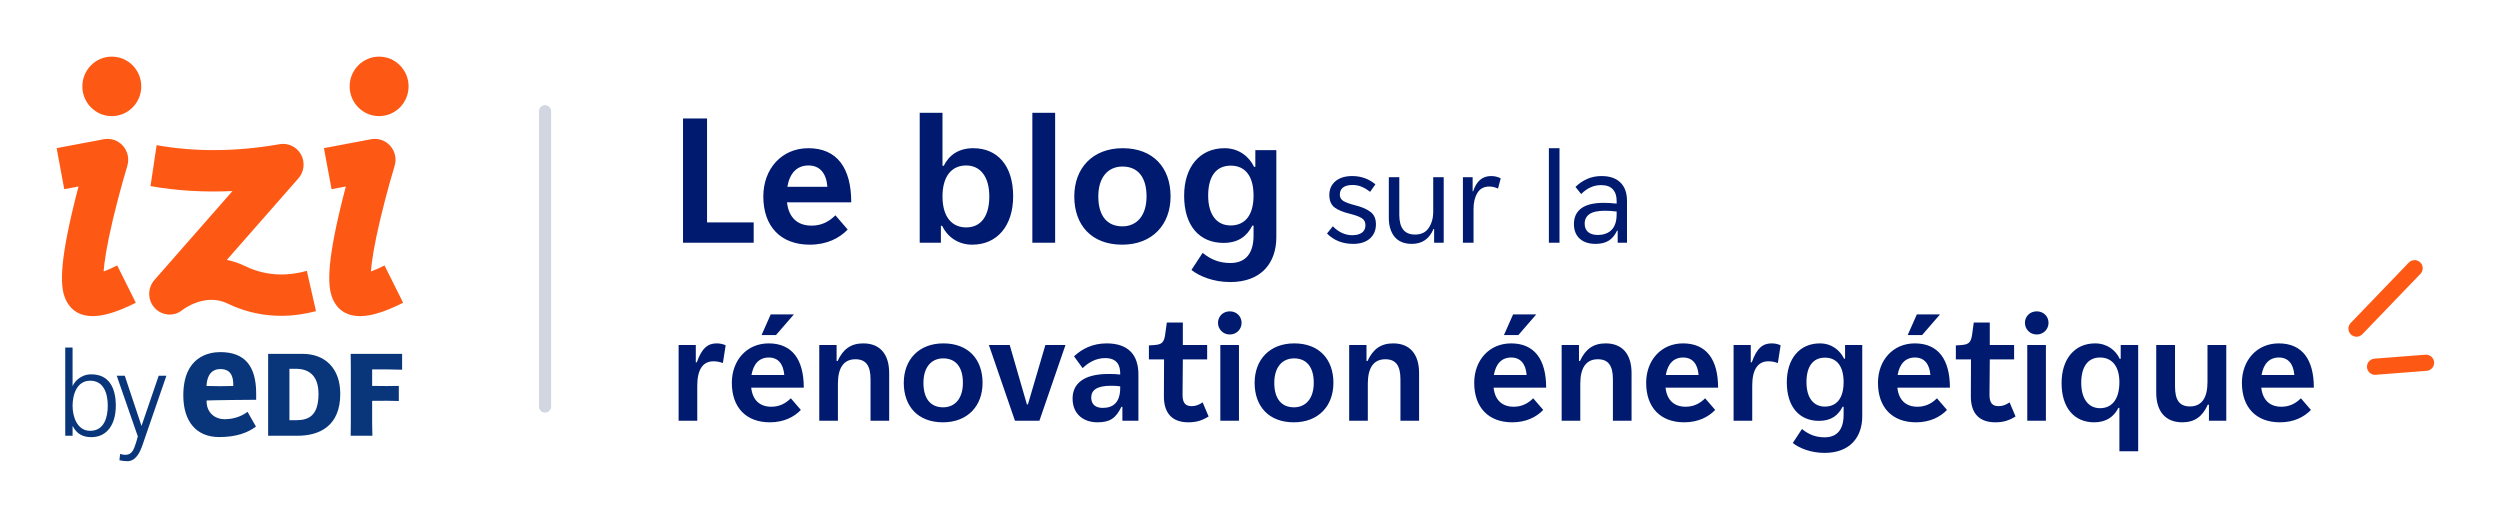 <svg width="309" height="64" viewBox="0 0 309 64" fill="none" xmlns="http://www.w3.org/2000/svg">
<path d="M30.315 32.9C29.54 32.525 28.777 32.275 28.036 32.124L36.888 22.039C37.602 21.226 37.729 20.044 37.203 19.095C36.678 18.146 35.616 17.635 34.555 17.823C29.265 18.757 24.039 18.794 19.36 17.94L18.603 23.003C21.811 23.575 25.228 23.779 28.735 23.614L19.089 34.604C18.212 35.603 18.227 37.13 19.146 38.091C20.063 39.05 21.538 39.15 22.558 38.306C22.764 38.148 25.408 36.197 28.122 37.513C30.458 38.645 32.727 39.035 34.745 39.035C36.38 39.035 37.849 38.779 39.056 38.454L37.925 33.477C36.116 33.994 33.284 34.34 30.315 32.9ZM12.805 33.559C12.892 32.405 13.175 30.41 13.967 27.074C14.785 23.631 15.725 20.535 15.735 20.504C15.998 19.64 15.794 18.701 15.198 18.027C14.602 17.353 13.7 17.043 12.821 17.209L7 18.311L7.942 23.383L9.706 23.049C9.44 24.054 9.157 25.177 8.888 26.335C7.161 33.765 7.557 35.982 8.243 37.271C9.53 39.691 12.39 39.02 12.979 38.887C14.346 38.579 15.804 37.919 16.786 37.42L14.488 32.81C13.816 33.151 13.255 33.392 12.805 33.559ZM13.819 7C11.808 7 10.178 8.646 10.178 10.676C10.178 12.707 11.808 14.352 13.819 14.352C15.83 14.352 17.46 12.707 17.46 10.676C17.46 8.646 15.83 7 13.819 7ZM45.843 33.559C45.93 32.405 46.213 30.41 47.006 27.074C47.824 23.631 48.764 20.535 48.773 20.504C49.036 19.64 48.833 18.701 48.237 18.027C47.641 17.353 46.739 17.043 45.86 17.209L40.039 18.311L40.98 23.383L42.745 23.049C42.479 24.054 42.196 25.177 41.926 26.335C40.2 33.765 40.596 35.982 41.282 37.271C42.569 39.691 45.428 39.02 46.018 38.887C47.385 38.579 48.843 37.919 49.825 37.42L47.527 32.81C46.855 33.151 46.294 33.392 45.843 33.559ZM46.858 14.352C48.869 14.352 50.499 12.707 50.499 10.676C50.499 8.646 48.869 7 46.858 7C44.847 7 43.217 8.646 43.217 10.676C43.217 12.707 44.847 14.352 46.858 14.352Z" fill="#FE5815"/>
<path d="M11.289 46.269C9.849 46.269 9.129 47.33 8.999 47.693H8.97V42.953H8.063V53.859H8.97V52.681H8.999C9.488 53.626 10.237 54.033 11.289 54.033C13.305 54.033 14.314 52.347 14.314 50.151C14.314 47.897 13.449 46.269 11.289 46.269ZM11.145 53.248C9.532 53.248 8.97 51.504 8.97 50.151C8.97 48.798 9.488 47.054 11.145 47.054C12.873 47.054 13.32 48.712 13.32 50.151C13.32 51.59 12.873 53.248 11.145 53.248ZM17.498 52.623H17.483L15.424 46.443H14.43L17.037 53.947L16.849 54.601C16.561 55.561 16.302 56.215 15.524 56.215C15.193 56.215 15.02 56.157 14.848 56.099L14.761 56.884C15.063 56.956 15.409 57 15.74 57C16.763 57 17.281 55.982 17.627 54.964L20.565 46.443H19.614L17.498 52.623ZM47.797 45.658C48.279 45.658 49.701 45.695 49.701 45.695V43.736H43.343C43.343 43.736 43.362 44.547 43.362 45.287V52.307C43.362 53.048 43.343 53.859 43.343 53.859H46.033C46.033 53.859 45.997 53.048 45.997 52.307V49.544L47.797 49.533C48.264 49.533 49.294 49.562 49.294 49.562V47.697C49.294 47.697 48.133 47.716 47.797 47.716L45.997 47.697V45.658H47.797ZM27.231 43.52C25.855 43.52 22.657 44.042 22.657 48.872C22.657 52.095 24.268 54.021 27.084 54.021C29.296 54.021 30.654 53.451 31.638 52.726C31.527 52.558 30.702 51.064 30.596 50.901C30.005 51.356 29.032 51.813 27.775 51.813C26.509 51.813 25.537 50.955 25.537 49.611V49.498C25.537 49.498 27.886 49.439 28.683 49.439C30.037 49.439 30.596 49.427 31.664 49.412C31.664 49.209 31.664 48.649 31.664 48.649C31.664 45.197 30.215 43.52 27.231 43.52ZM28.831 47.706C28.831 47.706 27.829 47.733 27.231 47.733C26.631 47.733 25.528 47.706 25.528 47.706L25.537 47.562C25.576 46.975 25.784 45.616 27.249 45.616C28.749 45.616 28.831 46.894 28.831 47.569V47.706ZM37.393 43.736H33.141C33.153 44.076 33.141 44.548 33.141 45.288V52.307C33.141 53.048 33.153 53.639 33.141 53.859H36.765C39.473 53.859 42.056 52.678 42.056 48.687C42.056 45.511 40.175 43.736 37.393 43.736ZM36.581 51.938H35.774V45.583H36.581C38.117 45.583 39.366 46.358 39.366 48.687C39.366 51.424 38.117 51.938 36.581 51.938Z" fill="#09357A"/>
<line x1="67.367" y1="13.75" x2="67.367" y2="50.25" stroke="#D1D6E1" stroke-width="1.5" stroke-linecap="round"/>
<line x1="298.447" y1="33.151" x2="291.265" y2="40.616" stroke="#FE5815" stroke-width="2" stroke-linecap="round"/>
<line x1="299.857" y1="44.838" x2="293.558" y2="45.327" stroke="#FE5815" stroke-width="2" stroke-linecap="round"/>
<path d="M86.181 52H83.877V42.64H86.001V44.782H86.127C86.757 42.982 87.531 42.442 88.575 42.442C89.025 42.442 89.367 42.532 89.691 42.676L89.349 44.872C89.007 44.746 88.629 44.656 88.179 44.656C86.901 44.656 86.181 45.646 86.181 47.662V52ZM95.261 38.86H98.123L95.909 41.416H94.127L95.261 38.86ZM95.333 50.272C96.305 50.272 97.079 49.894 97.745 49.228L98.987 50.668C98.141 51.55 96.863 52.198 95.153 52.198C92.219 52.198 90.455 50.362 90.455 47.32C90.455 44.53 92.309 42.442 95.009 42.442C97.925 42.442 99.347 44.458 99.347 47.914H92.849C93.029 49.516 93.965 50.272 95.333 50.272ZM95.027 44.188C93.839 44.188 93.119 44.98 92.885 46.348H96.935C96.827 44.962 96.161 44.188 95.027 44.188ZM103.566 52H101.262V42.64H103.404V44.62H103.53C104.196 43.162 105.168 42.442 106.698 42.442C108.768 42.442 109.902 43.774 109.902 46.114V52H107.598V46.888C107.598 45.196 107.04 44.404 105.726 44.404C104.286 44.404 103.566 45.466 103.566 47.41V52ZM116.549 52.198C113.435 52.198 111.707 50.2 111.707 47.32C111.707 44.458 113.561 42.442 116.603 42.442C119.717 42.442 121.445 44.44 121.445 47.32C121.445 50.182 119.591 52.198 116.549 52.198ZM116.567 50.344C118.043 50.344 119.015 49.246 119.015 47.32C119.015 45.322 118.097 44.296 116.585 44.296C115.109 44.296 114.137 45.394 114.137 47.32C114.137 49.318 115.055 50.344 116.567 50.344ZM128.472 52H125.448L122.226 42.64H124.8L126.924 49.984H127.05L129.21 42.64H131.694L128.472 52ZM136.783 42.442C139.537 42.442 140.707 43.954 140.707 46.258V52H138.727V50.29H138.601C137.917 51.694 137.197 52.198 135.631 52.198C133.975 52.198 132.571 51.226 132.571 49.264C132.571 47.446 133.903 46.222 137.017 46.222C137.611 46.222 138.043 46.24 138.457 46.294V46.168C138.457 45.286 138.169 44.26 136.603 44.26C135.469 44.26 134.533 44.8 133.813 45.502L132.751 44.044C133.723 43.126 135.037 42.442 136.783 42.442ZM136.297 50.416C137.611 50.416 138.457 49.714 138.457 47.95V47.752C138.115 47.698 137.755 47.68 137.305 47.68C135.523 47.68 134.875 48.256 134.875 49.138C134.875 49.984 135.415 50.416 136.297 50.416ZM146.883 52.198C144.921 52.198 143.859 51.118 143.859 49.012L143.877 44.422H142.005V42.694L142.761 42.64C143.553 42.568 143.859 42.352 144.003 41.434L144.219 39.868H146.199V42.64H149.205V44.422H146.199L146.163 48.814C146.163 49.84 146.559 50.2 147.279 50.2C147.765 50.2 148.179 50.056 148.647 49.732L149.385 51.478C148.557 51.982 147.873 52.198 146.883 52.198ZM152.002 41.344C151.156 41.344 150.544 40.678 150.544 39.904C150.544 39.112 151.156 38.482 152.002 38.482C152.848 38.482 153.46 39.112 153.46 39.904C153.46 40.678 152.848 41.344 152.002 41.344ZM153.136 52H150.832V42.64H153.136V52ZM159.914 52.198C156.8 52.198 155.072 50.2 155.072 47.32C155.072 44.458 156.926 42.442 159.968 42.442C163.082 42.442 164.81 44.44 164.81 47.32C164.81 50.182 162.956 52.198 159.914 52.198ZM159.932 50.344C161.408 50.344 162.38 49.246 162.38 47.32C162.38 45.322 161.462 44.296 159.95 44.296C158.474 44.296 157.502 45.394 157.502 47.32C157.502 49.318 158.42 50.344 159.932 50.344ZM169.062 52H166.758V42.64H168.9V44.62H169.026C169.692 43.162 170.664 42.442 172.194 42.442C174.264 42.442 175.398 43.774 175.398 46.114V52H173.094V46.888C173.094 45.196 172.536 44.404 171.222 44.404C169.782 44.404 169.062 45.466 169.062 47.41V52ZM187.019 38.86H189.881L187.667 41.416H185.885L187.019 38.86ZM187.091 50.272C188.063 50.272 188.837 49.894 189.503 49.228L190.745 50.668C189.899 51.55 188.621 52.198 186.911 52.198C183.977 52.198 182.213 50.362 182.213 47.32C182.213 44.53 184.067 42.442 186.767 42.442C189.683 42.442 191.105 44.458 191.105 47.914H184.607C184.787 49.516 185.723 50.272 187.091 50.272ZM186.785 44.188C185.597 44.188 184.877 44.98 184.643 46.348H188.693C188.585 44.962 187.919 44.188 186.785 44.188ZM195.324 52H193.02V42.64H195.162V44.62H195.288C195.954 43.162 196.926 42.442 198.456 42.442C200.526 42.442 201.66 43.774 201.66 46.114V52H199.356V46.888C199.356 45.196 198.798 44.404 197.484 44.404C196.044 44.404 195.324 45.466 195.324 47.41V52ZM208.343 50.272C209.315 50.272 210.089 49.894 210.755 49.228L211.997 50.668C211.151 51.55 209.873 52.198 208.163 52.198C205.229 52.198 203.465 50.362 203.465 47.32C203.465 44.53 205.319 42.442 208.019 42.442C210.935 42.442 212.357 44.458 212.357 47.914H205.859C206.039 49.516 206.975 50.272 208.343 50.272ZM208.037 44.188C206.849 44.188 206.129 44.98 205.895 46.348H209.945C209.837 44.962 209.171 44.188 208.037 44.188ZM216.575 52H214.271V42.64H216.395V44.782H216.521C217.151 42.982 217.925 42.442 218.969 42.442C219.419 42.442 219.761 42.532 220.085 42.676L219.743 44.872C219.401 44.746 219.023 44.656 218.573 44.656C217.295 44.656 216.575 45.646 216.575 47.662V52ZM225.512 55.978C223.802 55.978 222.38 55.384 221.588 54.754L222.722 53.026C223.568 53.71 224.414 54.052 225.53 54.052C227.114 54.052 227.87 53.026 227.87 51.28V50.272H227.744C227.222 51.298 226.376 52.018 224.828 52.018C222.416 52.018 220.85 50.308 220.85 47.248C220.85 44.332 222.434 42.442 224.936 42.442C226.43 42.442 227.456 43.342 227.924 44.332H228.05V42.64H230.174V51.442C230.174 54.07 228.626 55.978 225.512 55.978ZM225.548 50.254C227.006 50.254 227.87 49.228 227.87 47.23C227.87 45.232 227.006 44.206 225.566 44.206C224.072 44.206 223.28 45.304 223.28 47.23C223.28 49.21 224.18 50.254 225.548 50.254ZM236.923 38.86H239.785L237.571 41.416H235.789L236.923 38.86ZM236.995 50.272C237.967 50.272 238.741 49.894 239.407 49.228L240.649 50.668C239.803 51.55 238.525 52.198 236.815 52.198C233.881 52.198 232.117 50.362 232.117 47.32C232.117 44.53 233.971 42.442 236.671 42.442C239.587 42.442 241.009 44.458 241.009 47.914H234.511C234.691 49.516 235.627 50.272 236.995 50.272ZM236.689 44.188C235.501 44.188 234.781 44.98 234.547 46.348H238.597C238.489 44.962 237.823 44.188 236.689 44.188ZM246.621 52.198C244.659 52.198 243.597 51.118 243.597 49.012L243.615 44.422H241.743V42.694L242.499 42.64C243.291 42.568 243.597 42.352 243.741 41.434L243.957 39.868H245.937V42.64H248.943V44.422H245.937L245.901 48.814C245.901 49.84 246.297 50.2 247.017 50.2C247.503 50.2 247.917 50.056 248.385 49.732L249.123 51.478C248.295 51.982 247.611 52.198 246.621 52.198ZM251.74 41.344C250.894 41.344 250.282 40.678 250.282 39.904C250.282 39.112 250.894 38.482 251.74 38.482C252.586 38.482 253.198 39.112 253.198 39.904C253.198 40.678 252.586 41.344 251.74 41.344ZM252.874 52H250.57V42.64H252.874V52ZM264.279 55.78H261.957V50.416H261.831C261.309 51.46 260.373 52.198 258.843 52.198C256.413 52.198 254.811 50.452 254.811 47.338C254.811 44.368 256.431 42.442 258.951 42.442C260.445 42.442 261.525 43.306 261.993 44.35H262.119V42.64H264.279V55.78ZM259.563 50.452C261.021 50.452 261.957 49.372 261.957 47.23C261.957 45.25 261.021 44.188 259.563 44.188C258.069 44.188 257.241 45.322 257.241 47.32C257.241 49.354 258.177 50.452 259.563 50.452ZM269.732 52.198C267.662 52.198 266.51 50.866 266.51 48.526V42.64H268.832V47.752C268.832 49.444 269.372 50.236 270.686 50.236C272.126 50.236 272.846 49.174 272.846 47.23V42.64H275.168V52H273.026V50.02H272.882C272.234 51.478 271.262 52.198 269.732 52.198ZM281.978 50.272C282.95 50.272 283.724 49.894 284.39 49.228L285.632 50.668C284.786 51.55 283.508 52.198 281.798 52.198C278.864 52.198 277.1 50.362 277.1 47.32C277.1 44.53 278.954 42.442 281.654 42.442C284.57 42.442 285.992 44.458 285.992 47.914H279.494C279.674 49.516 280.61 50.272 281.978 50.272ZM281.672 44.188C280.484 44.188 279.764 44.98 279.53 46.348H283.58C283.472 44.962 282.806 44.188 281.672 44.188Z" fill="#001A70"/>
<path d="M167.249 30.144C165.948 30.144 164.87 29.717 164.017 28.864L164.737 27.968C165.078 28.32 165.452 28.592 165.857 28.784C166.273 28.976 166.694 29.072 167.121 29.072C167.633 29.072 168.033 28.971 168.321 28.768C168.62 28.555 168.769 28.245 168.769 27.84C168.769 27.445 168.614 27.152 168.305 26.96C167.996 26.768 167.521 26.592 166.881 26.432C166.038 26.229 165.398 25.968 164.961 25.648C164.524 25.317 164.305 24.8 164.305 24.096C164.305 23.392 164.556 22.827 165.057 22.4C165.569 21.973 166.262 21.76 167.137 21.76C168.225 21.76 169.18 22.101 170.001 22.784L169.345 23.712C168.993 23.435 168.646 23.227 168.305 23.088C167.964 22.939 167.585 22.864 167.169 22.864C166.646 22.864 166.252 22.971 165.985 23.184C165.729 23.397 165.601 23.685 165.601 24.048C165.601 24.4 165.75 24.667 166.049 24.848C166.358 25.029 166.828 25.2 167.457 25.36C168.31 25.573 168.956 25.851 169.393 26.192C169.841 26.523 170.065 27.035 170.065 27.728C170.065 28.464 169.814 29.051 169.313 29.488C168.812 29.925 168.124 30.144 167.249 30.144ZM174.506 30.144C173.578 30.144 172.868 29.856 172.378 29.28C171.898 28.693 171.658 27.909 171.658 26.928V21.904H172.954V26.56C172.954 27.36 173.114 27.968 173.434 28.384C173.764 28.789 174.25 28.992 174.89 28.992C175.658 28.992 176.223 28.72 176.586 28.176C176.959 27.632 177.146 26.96 177.146 26.16V21.904H178.442V30H177.258V28.304H177.178C176.666 29.531 175.775 30.144 174.506 30.144ZM180.817 30V21.904H182.017V23.648H182.081C182.486 22.389 183.227 21.76 184.305 21.76C184.742 21.76 185.137 21.856 185.489 22.048L185.153 23.312C184.811 23.141 184.454 23.056 184.081 23.056C183.419 23.056 182.929 23.317 182.609 23.84C182.289 24.363 182.129 25.019 182.129 25.808V30H180.817ZM192.754 30H191.442V18.32H192.754V30ZM197.945 21.76C198.969 21.76 199.748 22.027 200.281 22.56C200.825 23.083 201.097 23.84 201.097 24.832V30H199.945V28.512H199.865C199.609 29.067 199.268 29.477 198.841 29.744C198.414 30.011 197.87 30.144 197.209 30.144C196.388 30.144 195.737 29.931 195.257 29.504C194.777 29.067 194.537 28.464 194.537 27.696C194.537 26.853 194.836 26.208 195.433 25.76C196.041 25.301 196.974 25.072 198.233 25.072C198.745 25.072 199.273 25.104 199.817 25.168V24.816C199.817 24.208 199.657 23.733 199.337 23.392C199.028 23.051 198.548 22.88 197.897 22.88C197.417 22.88 196.974 22.976 196.569 23.168C196.174 23.349 195.796 23.621 195.433 23.984L194.729 23.104C195.145 22.688 195.62 22.363 196.153 22.128C196.697 21.883 197.294 21.76 197.945 21.76ZM197.481 29.04C198.206 29.04 198.777 28.832 199.193 28.416C199.609 27.989 199.817 27.344 199.817 26.48V26.144C199.305 26.08 198.825 26.048 198.377 26.048C197.492 26.048 196.852 26.187 196.457 26.464C196.062 26.741 195.865 27.136 195.865 27.648C195.865 28.096 196.009 28.443 196.297 28.688C196.585 28.923 196.98 29.04 197.481 29.04Z" fill="#001A70"/>
<path d="M93.155 30H84.421V14.644H87.391V27.492H93.155V30ZM100.308 27.888C101.496 27.888 102.442 27.426 103.256 26.612L104.774 28.372C103.74 29.45 102.178 30.242 100.088 30.242C96.501 30.242 94.346 27.998 94.346 24.28C94.346 20.87 96.612 18.318 99.912 18.318C103.476 18.318 105.214 20.782 105.214 25.006H97.272C97.492 26.964 98.635 27.888 100.308 27.888ZM99.933 20.452C98.481 20.452 97.602 21.42 97.316 23.092H102.266C102.134 21.398 101.32 20.452 99.933 20.452ZM120.166 30.242C118.34 30.242 117.042 29.186 116.448 27.91H116.294V30H113.676V13.94H116.492V20.496H116.646C117.284 19.22 118.428 18.318 120.298 18.318C123.268 18.318 125.226 20.452 125.226 24.258C125.226 27.888 123.268 30.242 120.166 30.242ZM119.418 28.108C121.244 28.108 122.278 26.722 122.278 24.28C122.278 21.794 121.134 20.452 119.418 20.452C117.636 20.452 116.492 21.772 116.492 24.28C116.492 26.81 117.658 28.108 119.418 28.108ZM130.414 30H127.598V13.94H130.414V30ZM138.699 30.242C134.893 30.242 132.781 27.8 132.781 24.28C132.781 20.782 135.047 18.318 138.765 18.318C142.571 18.318 144.683 20.76 144.683 24.28C144.683 27.778 142.417 30.242 138.699 30.242ZM138.721 27.976C140.525 27.976 141.713 26.634 141.713 24.28C141.713 21.838 140.591 20.584 138.743 20.584C136.939 20.584 135.751 21.926 135.751 24.28C135.751 26.722 136.873 27.976 138.721 27.976ZM152.057 34.862C149.967 34.862 148.229 34.136 147.261 33.366L148.647 31.254C149.681 32.09 150.715 32.508 152.079 32.508C154.015 32.508 154.939 31.254 154.939 29.12V27.888H154.785C154.147 29.142 153.113 30.022 151.221 30.022C148.273 30.022 146.359 27.932 146.359 24.192C146.359 20.628 148.295 18.318 151.353 18.318C153.179 18.318 154.433 19.418 155.005 20.628H155.159V18.56H157.755V29.318C157.755 32.53 155.863 34.862 152.057 34.862ZM152.101 27.866C153.883 27.866 154.939 26.612 154.939 24.17C154.939 21.728 153.883 20.474 152.123 20.474C150.297 20.474 149.329 21.816 149.329 24.17C149.329 26.59 150.429 27.866 152.101 27.866Z" fill="#001A70"/>
</svg>
